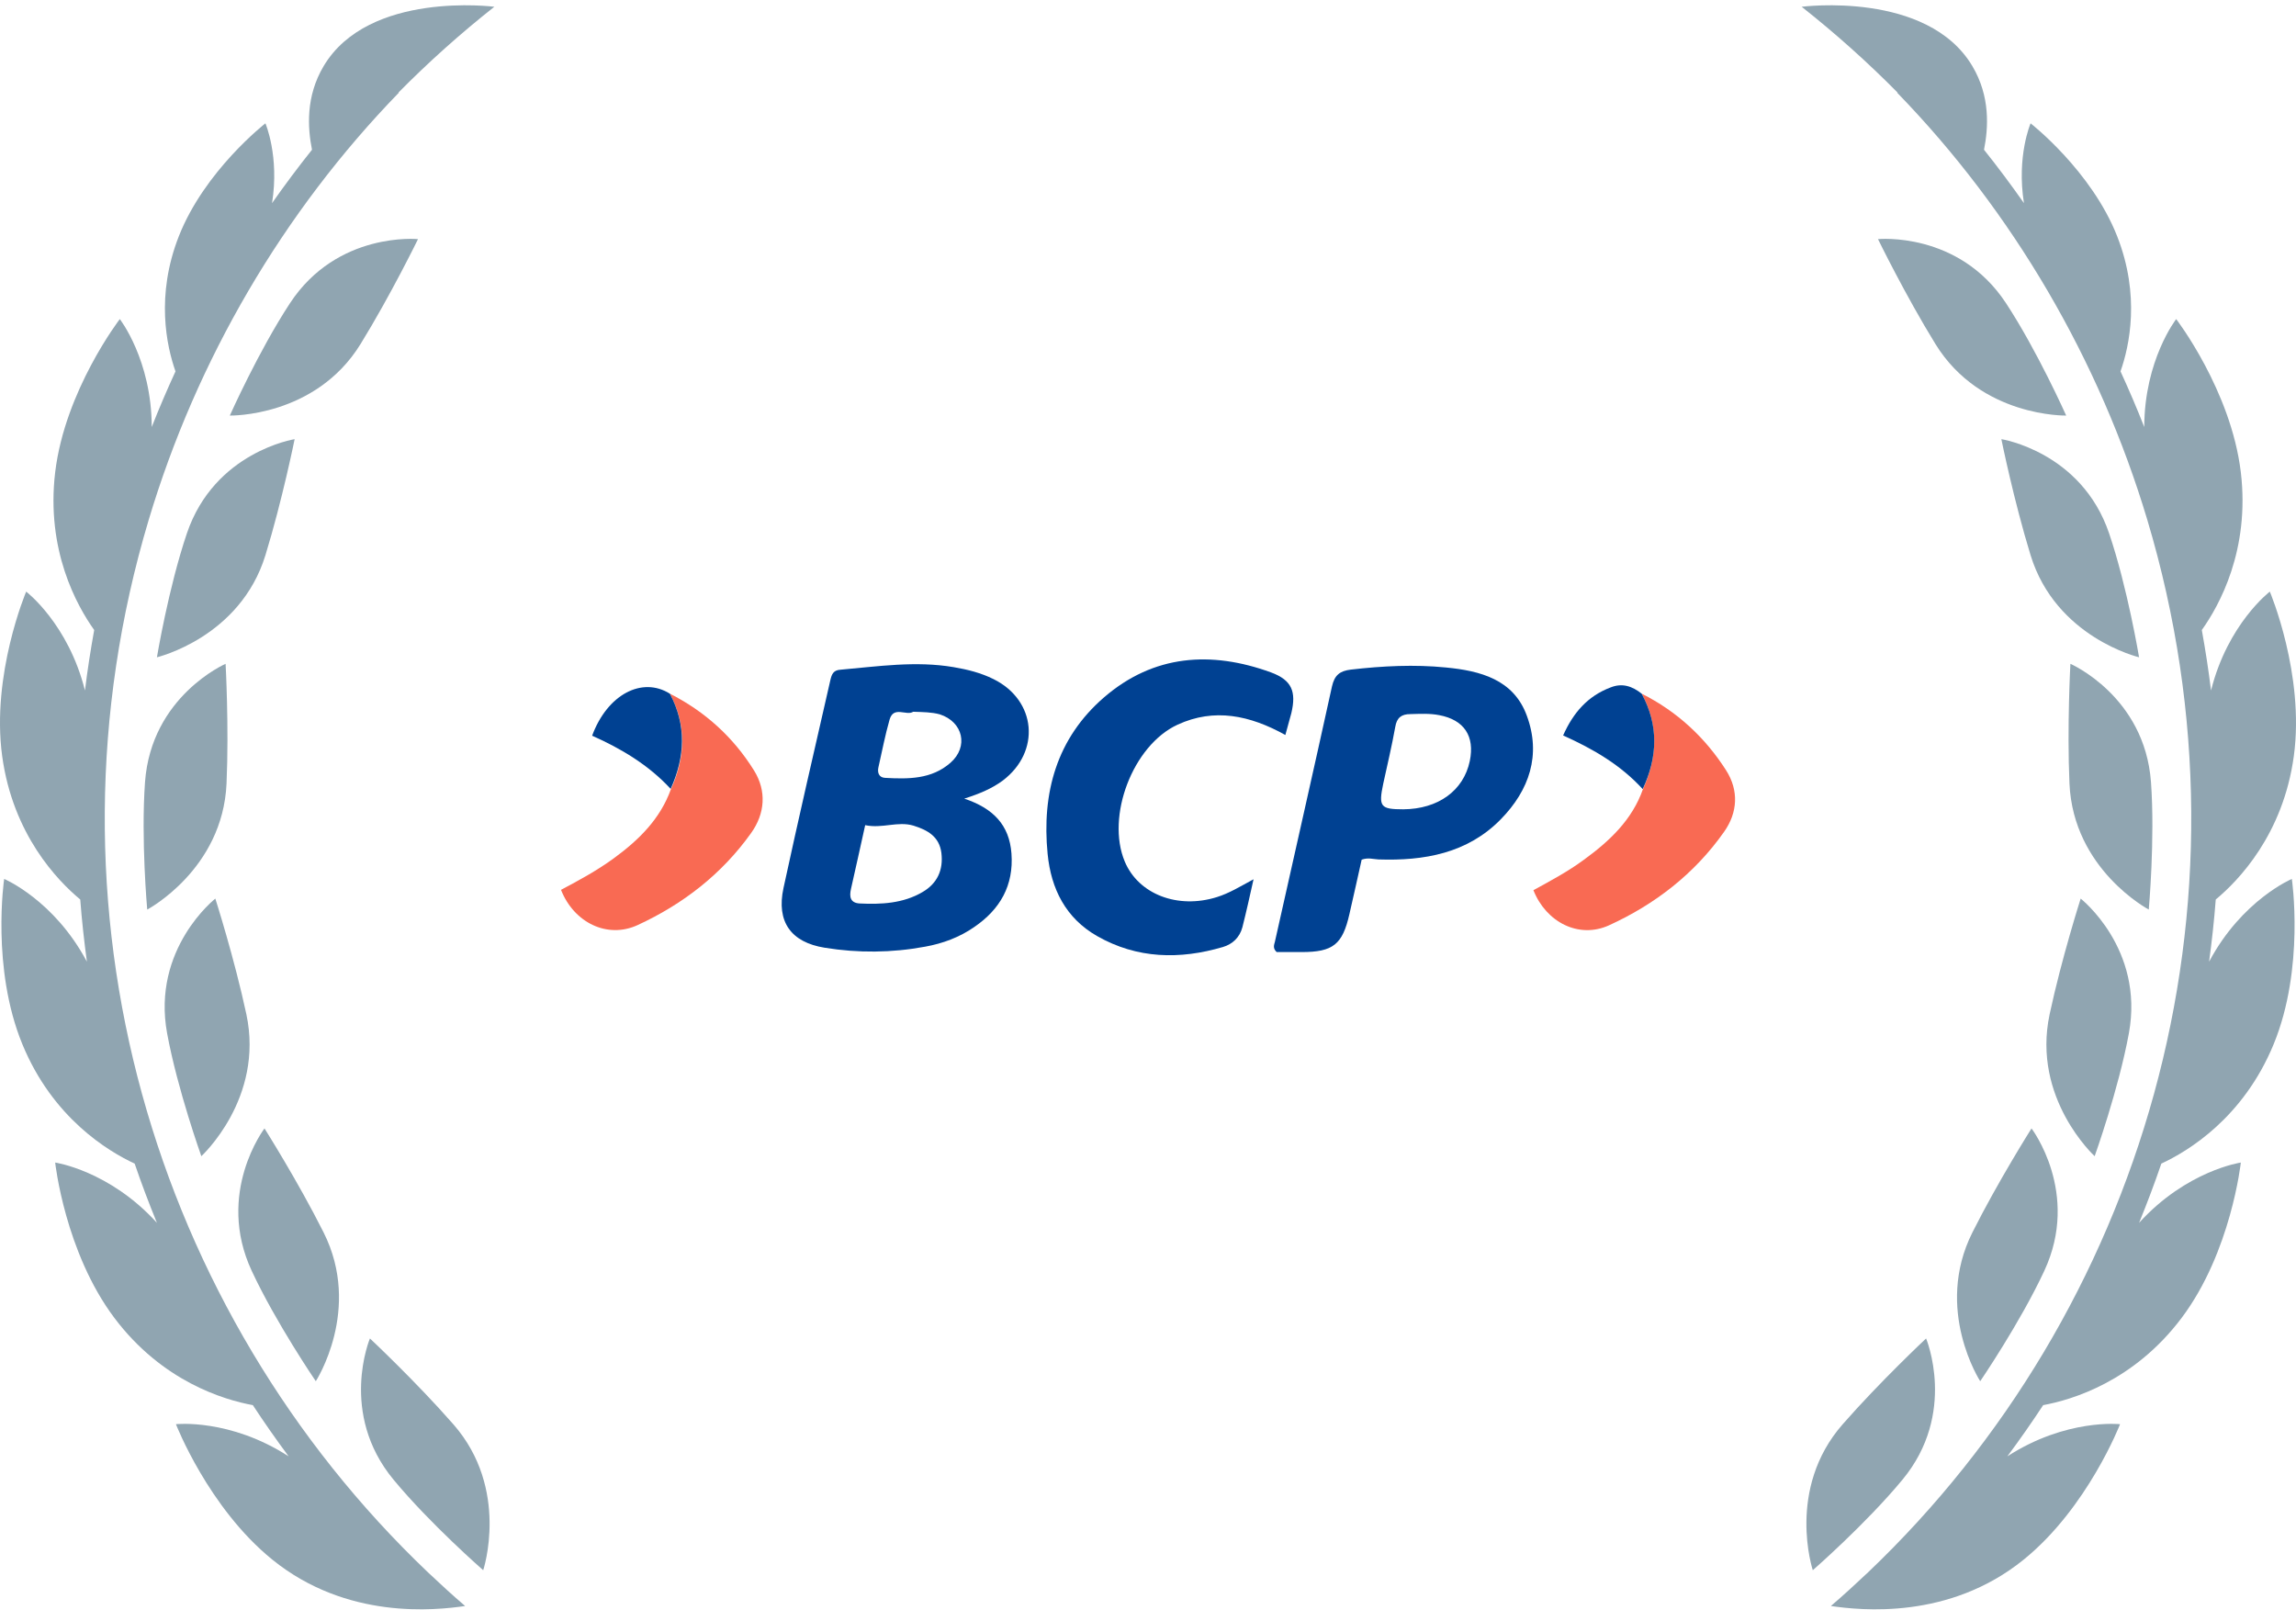 <svg width="221" height="155" viewBox="0 0 221 155" fill="none" xmlns="http://www.w3.org/2000/svg">
<path d="M183.125 142.417C188.414 136.022 185.394 128.83 185.394 128.83C185.394 128.83 181.004 132.937 177.364 137.09C171.895 143.33 174.49 151.135 174.49 151.135C174.49 151.135 179.608 146.67 183.125 142.417Z" fill="#90A5B1"/>
<path d="M189.851 118.628C186.128 126.044 190.604 132.944 190.604 132.944C190.604 132.944 194.434 127.335 196.767 122.333C200.275 114.814 195.542 108.613 195.542 108.613C195.542 108.613 192.328 113.693 189.851 118.628Z" fill="#90A5B1"/>
<path d="M201.62 111.284C201.62 111.284 203.914 104.891 204.913 99.463C206.416 91.302 200.274 86.492 200.274 86.492C200.274 86.492 198.442 92.217 197.287 97.618C195.551 105.732 201.62 111.284 201.62 111.284Z" fill="#90A5B1"/>
<path d="M207.041 75.278C206.44 67.002 199.286 63.893 199.286 63.893C199.286 63.893 198.954 69.895 199.195 75.412C199.558 83.702 206.828 87.547 206.828 87.547C206.828 87.547 207.44 80.782 207.041 75.278Z" fill="#90A5B1"/>
<path d="M192.64 42.27C192.64 42.27 193.831 48.162 195.453 53.441C197.89 61.373 205.895 63.264 205.895 63.264C205.895 63.264 204.783 56.563 203.011 51.336C200.347 43.477 192.64 42.27 192.64 42.27Z" fill="#90A5B1"/>
<path d="M180.766 23.016C180.766 23.016 183.4 28.419 186.299 33.12C190.656 40.182 198.879 39.998 198.879 39.998C198.879 39.998 196.116 33.792 193.085 29.179C188.529 22.245 180.766 23.016 180.766 23.016Z" fill="#90A5B1"/>
<path d="M212.635 92.564C212.904 90.579 213.123 88.583 213.276 86.577C215.46 84.766 219.762 80.327 220.791 72.772C221.861 64.915 218.48 56.944 218.48 56.944C218.48 56.944 214.423 60.04 212.822 66.462C212.586 64.523 212.284 62.581 211.934 60.64C213.6 58.306 216.586 52.956 215.688 45.45C214.746 37.577 209.468 30.713 209.468 30.713C209.468 30.713 206.409 34.633 206.394 41.099C205.683 39.293 204.92 37.509 204.109 35.746C204.973 33.287 206.022 28.442 203.792 22.753C201.312 16.426 195.453 11.872 195.453 11.872C195.453 11.872 194.093 15.025 194.814 19.551C193.585 17.798 192.305 16.084 190.97 14.412C191.39 12.305 191.588 9.285 189.846 6.359C185.509 -0.925 173.418 0.652 173.418 0.652C176.653 3.203 179.732 5.959 182.641 8.9L182.614 8.926C193.743 20.39 202.065 34.604 206.686 50.032C217.871 87.392 206.19 126.219 179.81 151.338C178.641 152.443 177.454 153.531 176.231 154.581C179.08 154.994 187.602 155.941 194.792 150.113C200.952 145.121 204.065 137.08 204.065 137.08C204.065 137.08 198.885 136.512 193.216 140.176C194.414 138.565 195.564 136.923 196.664 135.246C199.437 134.739 205.394 132.971 209.995 126.845C214.758 120.505 215.689 111.897 215.689 111.897C215.689 111.897 210.477 112.656 205.896 117.7C206.664 115.822 207.382 113.922 208.039 111.998C210.586 110.818 215.931 107.608 218.852 100.499C221.865 93.165 220.6 84.599 220.6 84.599C220.6 84.599 215.801 86.617 212.635 92.564Z" fill="#90A5B1"/>
<path d="M35.607 128.83C35.607 128.83 32.587 136.022 37.876 142.417C41.393 146.67 46.511 151.135 46.511 151.135C46.511 151.135 49.106 143.33 43.636 137.09C39.997 132.937 35.607 128.83 35.607 128.83Z" fill="#90A5B1"/>
<path d="M30.397 132.944C30.397 132.944 34.873 126.044 31.15 118.628C28.673 113.693 25.458 108.613 25.458 108.613C25.458 108.613 20.725 114.814 24.234 122.333C26.567 127.335 30.397 132.944 30.397 132.944Z" fill="#90A5B1"/>
<path d="M19.38 111.284C19.38 111.284 25.449 105.732 23.713 97.618C22.558 92.217 20.726 86.492 20.726 86.492C20.726 86.492 14.584 91.302 16.086 99.463C17.086 104.891 19.38 111.284 19.38 111.284Z" fill="#90A5B1"/>
<path d="M14.171 87.547C14.171 87.547 21.442 83.702 21.805 75.412C22.046 69.895 21.714 63.893 21.714 63.893C21.714 63.893 14.56 67.002 13.959 75.278C13.561 80.782 14.171 87.547 14.171 87.547Z" fill="#90A5B1"/>
<path d="M25.548 53.441C27.17 48.162 28.36 42.27 28.36 42.27C28.36 42.27 20.653 43.477 17.989 51.336C16.218 56.563 15.105 63.264 15.105 63.264C15.105 63.264 23.11 61.373 25.548 53.441Z" fill="#90A5B1"/>
<path d="M34.701 33.12C37.6 28.419 40.235 23.016 40.235 23.016C40.235 23.016 32.472 22.245 27.915 29.179C24.885 33.792 22.122 39.998 22.122 39.998C22.122 39.998 30.345 40.182 34.701 33.12Z" fill="#90A5B1"/>
<path d="M31.154 6.359C29.412 9.285 29.61 12.305 30.031 14.412C28.696 16.084 27.415 17.798 26.186 19.551C26.907 15.025 25.547 11.872 25.547 11.872C25.547 11.872 19.688 16.426 17.208 22.753C14.978 28.442 16.027 33.287 16.892 35.746C16.08 37.509 15.317 39.293 14.606 41.099C14.591 34.633 11.532 30.713 11.532 30.713C11.532 30.713 6.254 37.577 5.312 45.45C4.414 52.956 7.4 58.306 9.067 60.64C8.716 62.581 8.414 64.523 8.178 66.462C6.577 60.04 2.52 56.944 2.52 56.944C2.52 56.944 -0.861 64.915 0.209 72.772C1.238 80.327 5.54 84.766 7.724 86.577C7.877 88.583 8.096 90.579 8.365 92.564C5.2 86.617 0.401 84.599 0.401 84.599C0.401 84.599 -0.865 93.165 2.149 100.499C5.069 107.608 10.414 110.818 12.961 111.998C13.618 113.922 14.336 115.822 15.105 117.7C10.524 112.656 5.311 111.897 5.311 111.897C5.311 111.897 6.242 120.505 11.005 126.845C15.606 132.971 21.563 134.739 24.337 135.246C25.436 136.923 26.587 138.565 27.784 140.176C22.116 136.512 16.935 137.08 16.935 137.08C16.935 137.08 20.048 145.121 26.208 150.113C33.398 155.941 41.92 154.994 44.77 154.581C43.546 153.531 42.359 152.443 41.19 151.338C14.81 126.219 3.13 87.392 14.315 50.032C18.935 34.604 27.257 20.39 38.386 8.926L38.36 8.9C41.268 5.959 44.348 3.203 47.582 0.652C47.582 0.652 35.492 -0.925 31.154 6.359Z" fill="#90A5B1"/>
<g clip-path="url(#clip0_1904_1822)">
<path d="M92.816 76.869C95.584 77.796 97.155 79.389 97.358 82.157C97.584 85.231 96.262 87.525 93.787 89.22C92.364 90.214 90.748 90.813 89.053 91.118C85.832 91.717 82.589 91.74 79.38 91.22C76.137 90.7 74.713 88.723 75.413 85.48C76.86 78.79 78.408 72.1 79.933 65.433C80.058 64.913 80.205 64.507 80.883 64.462C84.51 64.145 88.126 63.591 91.787 64.213C93.132 64.439 94.431 64.767 95.629 65.365C99.765 67.411 100.194 72.349 96.522 75.129C95.482 75.897 94.307 76.394 92.816 76.869ZM83.278 79.423C82.804 81.592 82.352 83.592 81.911 85.559C81.742 86.304 81.832 86.903 82.736 86.96C84.826 87.061 86.928 86.96 88.793 85.864C90.216 85.039 90.815 83.739 90.612 82.09C90.409 80.519 89.29 79.897 87.923 79.468C86.397 79.016 84.928 79.773 83.278 79.423ZM87.9 68.507C87.256 68.936 86.024 67.908 85.629 69.253C85.199 70.756 84.906 72.292 84.555 73.841C84.431 74.36 84.6 74.835 85.177 74.869C87.425 74.993 89.663 75.016 91.482 73.422C93.256 71.874 92.703 69.479 90.454 68.755C89.663 68.541 88.849 68.541 87.9 68.507Z" fill="#004192"/>
<path d="M146.965 68.891C145.688 65.388 142.468 64.563 139.18 64.247C136.14 63.942 133.066 64.1 130.027 64.45C128.976 64.575 128.456 64.97 128.207 66.077C126.411 74.27 124.546 82.451 122.715 90.644C122.636 90.949 122.489 91.265 122.885 91.638C123.608 91.638 124.456 91.638 125.281 91.638C128.32 91.638 129.224 90.915 129.891 87.966C130.286 86.214 130.693 84.451 131.066 82.745C131.688 82.519 132.185 82.7 132.682 82.722C137.066 82.869 141.236 82.146 144.457 78.858C147.214 76.044 148.355 72.654 146.965 68.891ZM141.473 73.253C140.875 76.101 138.434 77.875 135.066 77.897C132.874 77.897 132.671 77.649 133.145 75.423C133.541 73.603 133.97 71.807 134.298 69.976C134.445 69.072 134.897 68.733 135.767 68.733C136.694 68.71 137.609 68.654 138.535 68.835C140.931 69.287 141.971 70.857 141.473 73.253Z" fill="#004192"/>
<path d="M122.342 64.721C116.579 62.62 111.042 63.004 106.274 67.117C101.709 71.061 100.262 76.304 100.838 82.191C101.166 85.559 102.59 88.384 105.607 90.101C109.449 92.293 113.562 92.373 117.709 91.152C118.636 90.881 119.325 90.226 119.585 89.254C119.958 87.785 120.286 86.305 120.659 84.632C119.359 85.333 118.32 85.977 117.122 86.35C113.359 87.525 109.585 86.078 108.263 82.926C106.443 78.587 109.031 71.739 113.348 69.75C116.884 68.123 120.308 68.846 123.721 70.744C123.924 69.999 124.116 69.32 124.297 68.642C124.783 66.586 124.365 65.467 122.342 64.721Z" fill="#004192"/>
<path d="M64.475 66.767C67.865 68.484 70.588 70.959 72.577 74.157C73.798 76.123 73.651 78.304 72.283 80.203C69.47 84.146 65.718 87.039 61.379 89.039C58.464 90.384 55.243 88.813 54 85.649C55.752 84.722 57.492 83.773 59.085 82.609C61.481 80.858 63.548 78.835 64.577 75.965C65.978 72.88 66.102 69.806 64.475 66.767Z" fill="#F96A53"/>
<path d="M158.017 66.767C161.407 68.462 164.13 70.982 166.153 74.157C167.373 76.078 167.271 78.202 165.949 80.067C163.102 84.112 159.294 87.05 154.853 89.073C151.96 90.373 148.819 88.768 147.598 85.683C149.248 84.779 150.92 83.886 152.435 82.768C154.909 80.971 157.101 78.925 158.141 75.954C159.554 72.857 159.655 69.784 158.017 66.767Z" fill="#F96A53"/>
<path d="M64.475 66.767C66.091 69.806 65.944 72.857 64.554 75.931C62.43 73.626 59.786 72.055 56.995 70.812C58.464 66.835 61.808 65.094 64.475 66.767Z" fill="#004192"/>
<path d="M158.017 66.767C159.667 69.806 159.565 72.857 158.118 75.954C156.028 73.66 153.406 72.112 150.457 70.79C151.429 68.597 152.83 66.993 155.022 66.168C156.141 65.716 157.113 66.043 158.017 66.767Z" fill="#004192"/>
</g>
<defs>
<clipPath id="clip0_1904_1822">
<rect width="113" height="28.476" fill="white" transform="translate(54 63.467)"/>
</clipPath>
</defs>
</svg>
